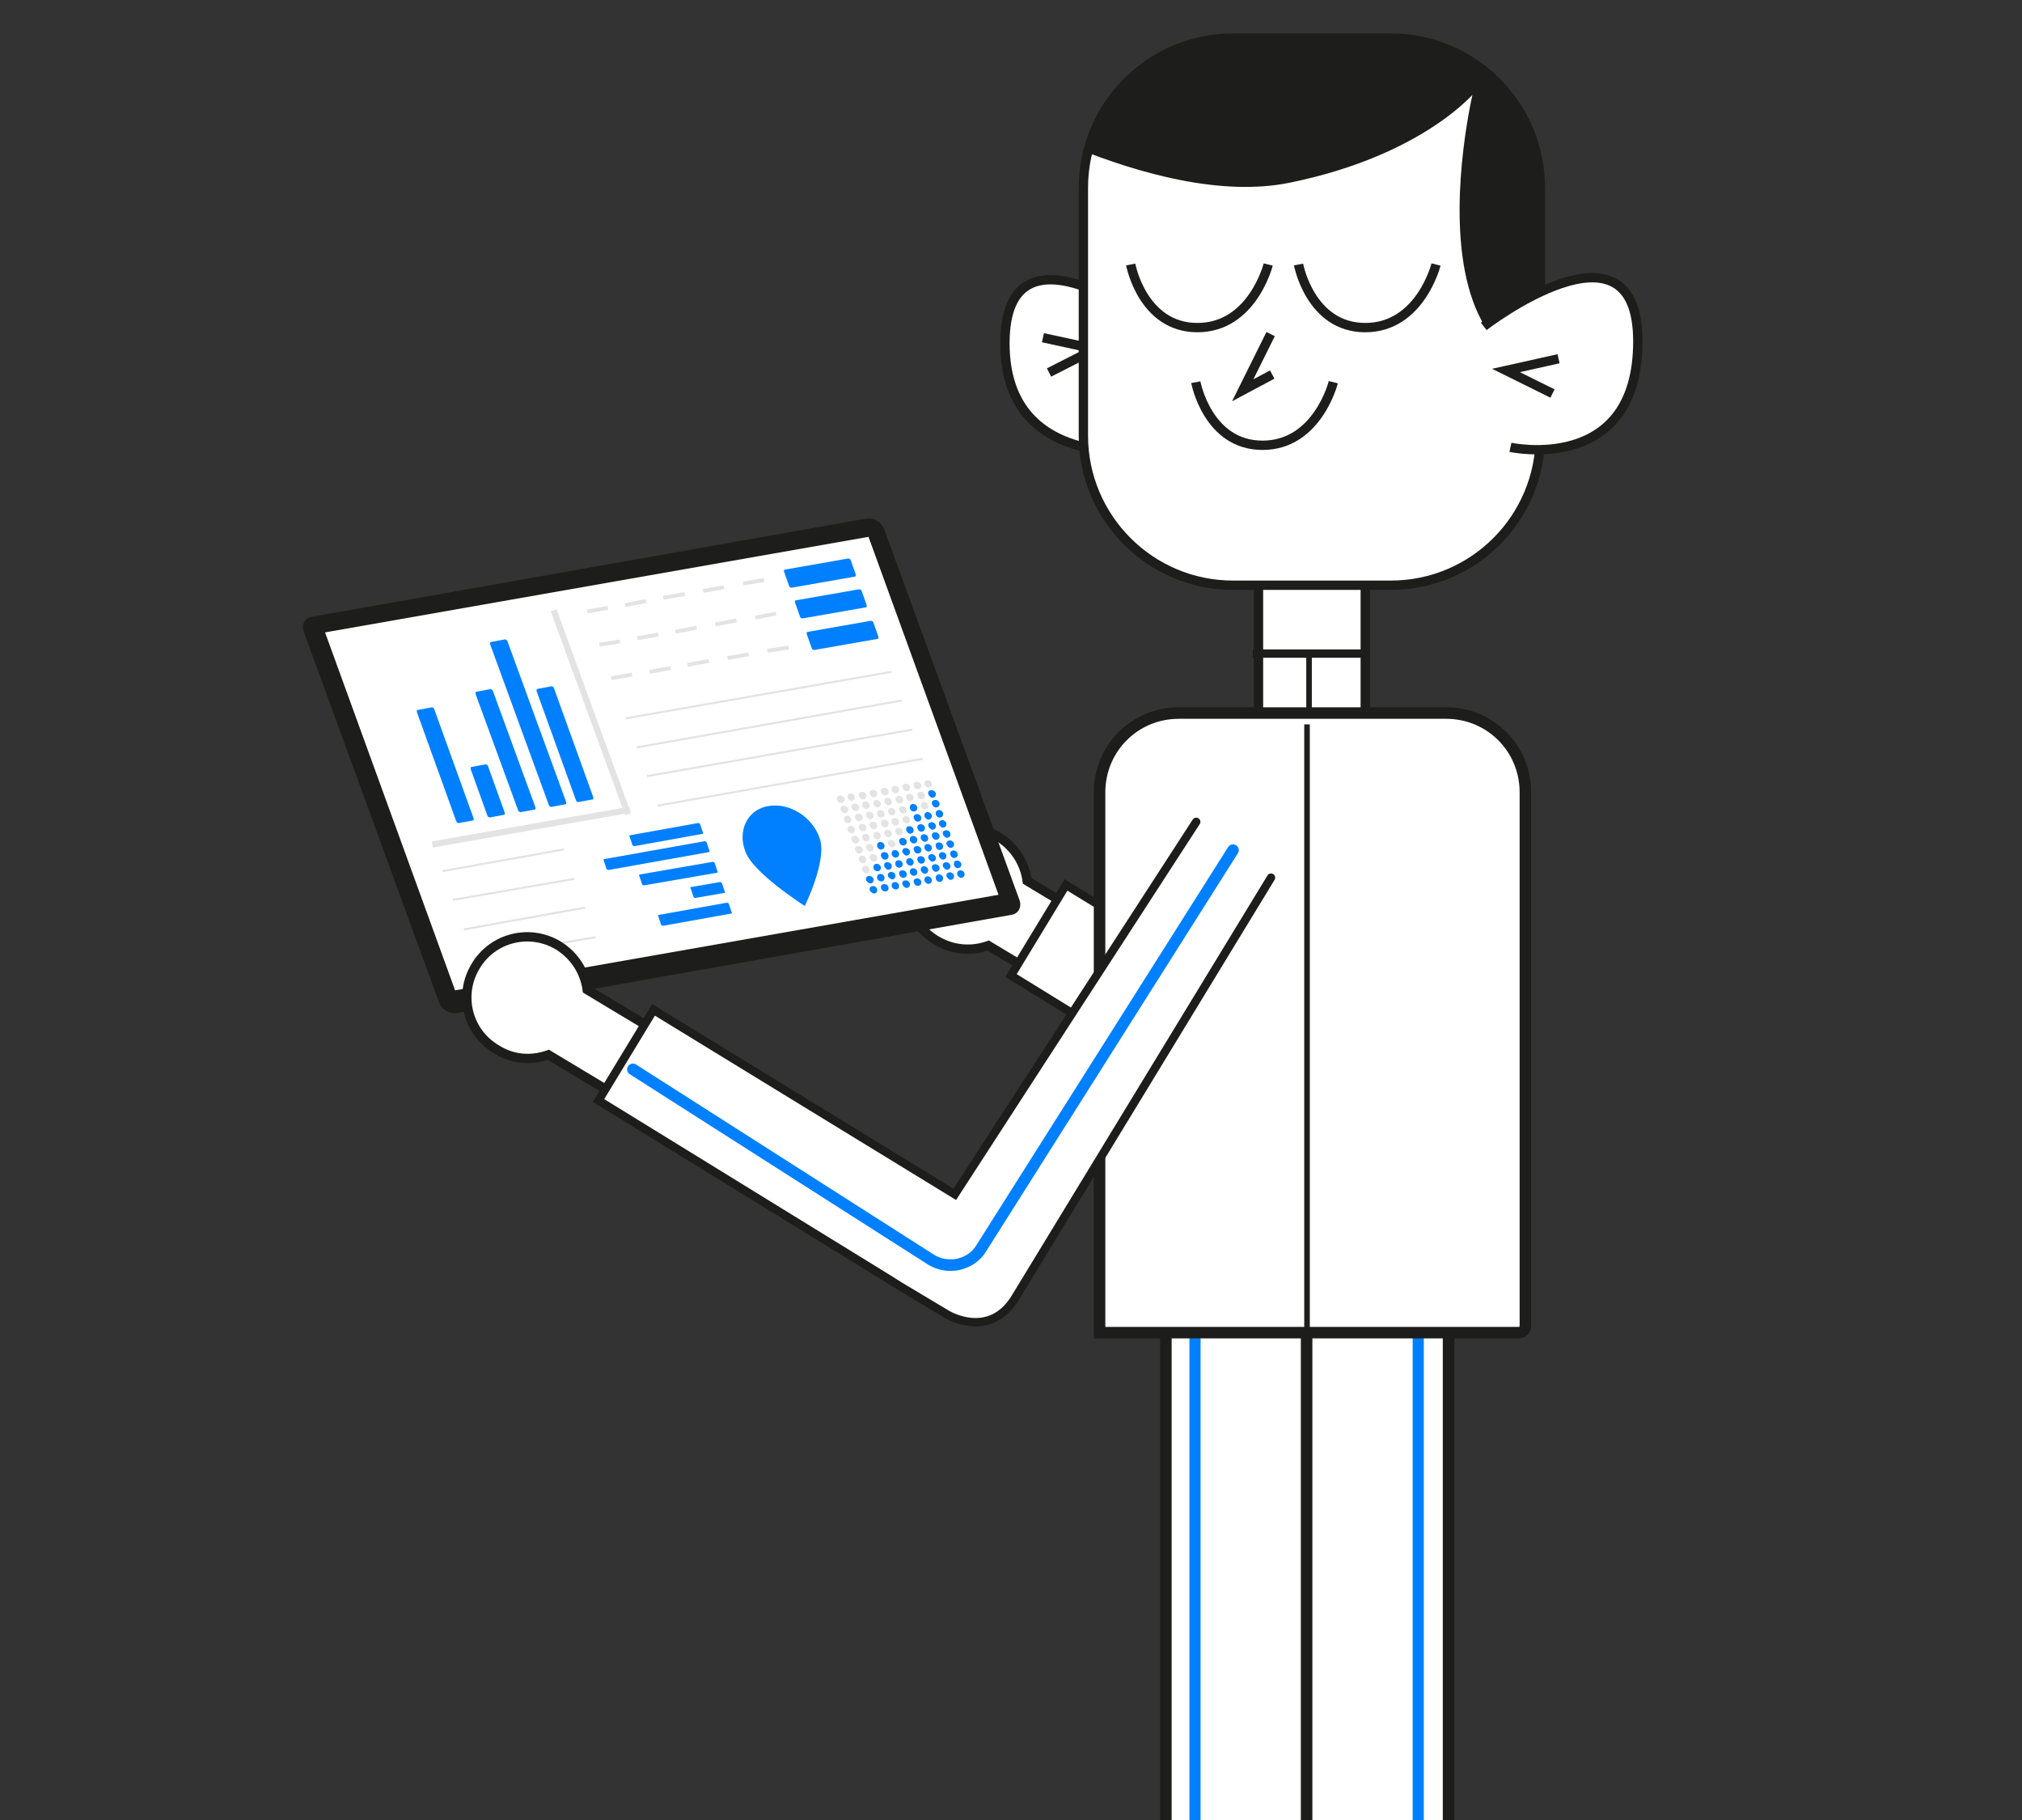 <?xml version="1.0" encoding="utf-8"?>
<!-- Generator: Adobe Illustrator 24.0.3, SVG Export Plug-In . SVG Version: 6.00 Build 0)  -->
<svg version="1.1" id="Livello_1" xmlns="http://www.w3.org/2000/svg" xmlns:xlink="http://www.w3.org/1999/xlink" x="0px" y="0px"
	 viewBox="0 0 500 450" style="enable-background:new 0 0 500 450;" xml:space="preserve">
<rect x="0" y="0" width="500" height="450" fill="#333333" stroke="none"/>
<style type="text/css">
	.st0{fill:#FFFFFF;}
	.st1{fill:none;stroke:#1D1D1B;stroke-width:2.306;}
	.st2{clip-path:url(#SVGID_2_);fill:#FFFFFF;}
	.st3{clip-path:url(#SVGID_4_);fill:none;stroke:#1D1D1B;stroke-width:2.063;stroke-linecap:round;}
	.st4{fill:#1D1D1B;}
	.st5{fill:none;stroke:#1D1D1B;stroke-width:0.415;}
	.st6{fill:none;stroke:#E3E3E3;stroke-width:0.953;}
	.st7{fill:#0080FF;}
	.st8{fill:#E3E3E3;}
	.st9{fill:none;stroke:#E3E3E3;stroke-width:1.527;}
	.st10{fill:none;stroke:#E3E3E3;stroke-width:0.509;}
	.st11{fill:none;stroke:#1D1D1B;stroke-width:1.375;}
	.st12{fill:none;stroke:#1D1D1B;stroke-width:2.063;}
	.st13{fill:none;}
	.st14{fill:none;stroke:#0080FF;stroke-width:2.751;}
	.st15{fill:none;stroke:#1D1D1B;stroke-width:2.852;}
	.st16{clip-path:url(#SVGID_6_);fill:#1D1D1B;}
	.st17{clip-path:url(#SVGID_8_);fill:none;stroke:#1D1D1B;stroke-width:0.779;}
	.st18{fill:none;stroke:#1D1D1B;stroke-width:2.063;stroke-linecap:round;}
	.st19{fill:none;stroke:#0080FF;stroke-width:2.852;stroke-linecap:round;stroke-linejoin:round;}
</style>
<g>
	<g>
		<path class="st0" d="M244.4,233.8c-4.1,1.5-8.9,1.1-12.9-1.2c-7.1-4.2-9.4-13.4-5.1-20.5c4.2-7.1,13.4-9.4,20.5-5.1
			c4,2.5,6.5,6.5,7.1,10.9l39.9,24l-9.6,16L244.4,233.8"/>
	</g>
	<g>
		<path class="st1" d="M231.5,232.5c-7.1-4.2-9.4-13.4-5.1-20.5c4.2-7.1,13.4-9.4,20.5-5.1c4,2.5,6.5,6.5,7.1,10.9l39.9,24l-9.6,16
			l-39.9-24C240.2,235.3,235.5,234.9,231.5,232.5z"/>
	</g>
</g>
<g>
	<g>
		<defs>
			<rect id="SVGID_1_" x="240.6" y="204.9" width="55" height="50.4"/>
		</defs>
		<clipPath id="SVGID_2_">
			<use xlink:href="#SVGID_1_"  style="overflow:visible;"/>
		</clipPath>
		<path class="st2" d="M416.2,186.1l-63.2,103.8c-6.4,10.6-16.9,4.2-16.9,4.2l-11.7-7l-2.7-1.7l-71.7-44.2l13.6-22.4l74.5,45.6
			l65-103"/>
	</g>
	<g>
		<defs>
			<rect id="SVGID_3_" x="240.6" y="204.9" width="55" height="50.4"/>
		</defs>
		<clipPath id="SVGID_4_">
			<use xlink:href="#SVGID_3_"  style="overflow:visible;"/>
		</clipPath>
		<path class="st3" d="M416.2,186.1l-63.2,103.8c-6.4,10.6-16.9,4.2-16.9,4.2l-11.7-7l-2.7-1.7l-71.7-44.2l13.6-22.4l74.5,45.6
			l65-103"/>
	</g>
</g>
<g>
	<path class="st4" d="M77.2,152.7c-1.6,0.2-2.5,1.7-1.9,3.4l33.5,91.8c0.6,1.6,2.4,2.6,4,2.4L250,226c1.6-0.2,2.5-1.7,1.9-3.4
		l-33.5-91.8c-0.6-1.6-2.4-2.6-4-2.4L77.2,152.7z"/>
</g>
<g>
	<path class="st5" d="M77.2,152.7c-1.6,0.2-2.5,1.7-1.9,3.4l33.5,91.8c0.6,1.6,2.4,2.6,4,2.4L250,226c1.6-0.2,2.5-1.7,1.9-3.4
		l-33.5-91.8c-0.6-1.6-2.4-2.6-4-2.4L77.2,152.7z"/>
</g>
<g>
	<polygon class="st0" points="80.1,156.2 112.4,245.1 247.2,221.4 214.9,132.5 214.9,132.5 	"/>
</g>
<g>
	<polygon class="st5" points="80.1,156.2 112.4,245.1 247.2,221.4 214.9,132.5 214.9,132.5 	"/>
</g>
<g>
	<line class="st6" x1="183.8" y1="144.3" x2="188.9" y2="143.4"/>
</g>
<g>
	<line class="st6" x1="173.9" y1="146.1" x2="179" y2="145.2"/>
</g>
<g>
	<line class="st6" x1="164" y1="147.8" x2="169.3" y2="146.9"/>
</g>
<g>
	<line class="st6" x1="154.6" y1="149.6" x2="159.8" y2="148.6"/>
</g>
<g>
	<line class="st6" x1="145.2" y1="151.2" x2="150.3" y2="150.3"/>
</g>
<g>
	<line class="st6" x1="186.8" y1="152.7" x2="191.9" y2="151.7"/>
</g>
<g>
	<line class="st6" x1="176.9" y1="154.4" x2="182.1" y2="153.4"/>
</g>
<g>
	<line class="st6" x1="167" y1="156.2" x2="172.3" y2="155.2"/>
</g>
<g>
	<line class="st6" x1="157.6" y1="157.8" x2="162.8" y2="156.9"/>
</g>
<g>
	<line class="st6" x1="148.2" y1="159.4" x2="153.3" y2="158.6"/>
</g>
<g>
	<line class="st6" x1="189.8" y1="160.9" x2="195" y2="160.1"/>
</g>
<g>
	<line class="st6" x1="179.9" y1="162.7" x2="185.1" y2="161.8"/>
</g>
<g>
	<line class="st6" x1="170" y1="164.4" x2="175.3" y2="163.4"/>
</g>
<g>
	<line class="st6" x1="160.6" y1="166.1" x2="165.8" y2="165.2"/>
</g>
<g>
	<line class="st6" x1="151.2" y1="167.7" x2="156.3" y2="166.8"/>
</g>
<g>
	<path class="st7" d="M194.3,140.8c-0.4,0-0.5,0.2-0.4,0.6l1.2,3.4c0.1,0.4,0.4,0.5,0.7,0.5l15.4-2.7c0.4,0,0.5-0.2,0.4-0.6
		l-1.2-3.4c-0.1-0.4-0.4-0.5-0.7-0.5L194.3,140.8z"/>
</g>
<g>
	<path class="st7" d="M197,148.4c-0.4,0-0.5,0.2-0.4,0.6l1.2,3.4c0.1,0.4,0.4,0.5,0.7,0.5l15.4-2.7c0.4,0,0.5-0.2,0.4-0.6l-1.2-3.4
		c-0.1-0.4-0.4-0.5-0.7-0.5L197,148.4z"/>
</g>
<g>
	<path class="st7" d="M199.9,156.2c-0.4,0-0.5,0.2-0.4,0.6l1.2,3.4c0.1,0.4,0.4,0.5,0.7,0.5l15.4-2.7c0.4,0,0.5-0.2,0.4-0.6
		l-1.2-3.4c-0.1-0.4-0.4-0.5-0.7-0.5L199.9,156.2z"/>
</g>
<g>
	<path class="st7" d="M137,170.2c-0.1-0.4-0.4-0.5-0.7-0.5l-3.2,0.6c-0.4,0-0.5,0.2-0.4,0.6l9.7,26.9c0.1,0.4,0.4,0.5,0.7,0.5
		l3.2-0.6c0.4,0,0.5-0.2,0.4-0.6L137,170.2z"/>
</g>
<g>
	<path class="st7" d="M107.4,175.4c-0.1-0.4-0.4-0.5-0.7-0.5l-3.2,0.6c-0.4,0-0.5,0.2-0.4,0.6l9.7,26.9c0.1,0.4,0.4,0.5,0.7,0.5
		l3.2-0.6c0.4,0,0.5-0.2,0.4-0.6L107.4,175.4z"/>
</g>
<g>
	<path class="st7" d="M125.5,158.6c-0.1-0.4-0.4-0.5-0.7-0.5l-3.2,0.6c-0.4,0-0.5,0.2-0.4,0.6l14.5,39.7c0.1,0.4,0.4,0.5,0.7,0.5
		l3.2-0.6c0.4,0,0.5-0.2,0.4-0.6L125.5,158.6z"/>
</g>
<g>
	<path class="st7" d="M121.9,170.9c-0.1-0.4-0.4-0.5-0.7-0.5l-3.2,0.6c-0.4,0-0.5,0.2-0.4,0.6l10.5,28.7c0.1,0.4,0.4,0.5,0.7,0.5
		l3.2-0.6c0.4,0,0.5-0.2,0.4-0.6L121.9,170.9z"/>
</g>
<g>
	<path class="st7" d="M120.7,189.5c-0.1-0.4-0.4-0.5-0.7-0.5l-3.2,0.6c-0.4,0-0.5,0.2-0.4,0.6l4.1,11.4c0.1,0.4,0.4,0.5,0.7,0.5
		l3.2-0.6c0.4,0,0.5-0.2,0.4-0.6L120.7,189.5z"/>
</g>
<g>
	<path class="st7" d="M155.9,206.5c-0.2,0-0.4,0.1-0.2,0.4l0.7,2.1c0.1,0.1,0.2,0.2,0.5,0.2l16.7-3c0.2,0,0.4-0.1,0.2-0.4l-0.7-2.1
		c-0.1-0.1-0.2-0.2-0.5-0.2L155.9,206.5z"/>
</g>
<g>
	<path class="st7" d="M163,226.2c-0.2,0-0.4,0.1-0.2,0.4l0.7,2.1c0.1,0.1,0.2,0.2,0.5,0.2l16.7-3c0.2,0,0.4-0.1,0.2-0.4l-0.7-2.1
		c-0.1-0.1-0.2-0.2-0.5-0.2L163,226.2z"/>
</g>
<g>
	<path class="st7" d="M149.5,212.4c-0.2,0-0.4,0.1-0.2,0.4l0.7,2.1c0.1,0.1,0.2,0.2,0.5,0.2l24.7-4.4c0.2,0,0.4-0.1,0.2-0.4
		l-0.7-2.1c-0.1-0.1-0.2-0.2-0.5-0.2L149.5,212.4z"/>
</g>
<g>
	<path class="st7" d="M158.3,216.2c-0.2,0-0.4,0.1-0.2,0.4l0.7,2.1c0.1,0.1,0.2,0.2,0.5,0.2l17.9-3.1c0.2,0,0.4-0.1,0.2-0.4
		l-0.7-2.1c-0.1-0.1-0.2-0.2-0.5-0.2L158.3,216.2z"/>
</g>
<g>
	<path class="st7" d="M171,219.3c-0.2,0-0.4,0.1-0.2,0.4l0.7,2.1c0.1,0.1,0.2,0.2,0.5,0.2l7-1.2c0.2,0,0.4-0.1,0.2-0.4l-0.7-2.1
		c-0.1-0.1-0.2-0.2-0.5-0.2L171,219.3z"/>
</g>
<g>
	<path class="st8" d="M210.6,199.8c-0.2-0.5,0-1,0.6-1.1c0.5-0.1,1,0.2,1.2,0.7c0.1,0.5-0.1,1-0.6,1.1
		C211.4,200.7,210.9,200.3,210.6,199.8"/>
</g>
<g>
	<path class="st8" d="M213.2,199.3c-0.1-0.5,0.1-1,0.6-1.1c0.5-0.1,1,0.2,1.2,0.7c0.1,0.5-0.1,1-0.6,1.1
		C214,200.2,213.5,199.8,213.2,199.3"/>
</g>
<g>
	<path class="st8" d="M216,198.9c-0.1-0.6,0.1-1,0.6-1.1c0.5-0.1,1,0.2,1.2,0.7c0.1,0.5-0.1,1-0.6,1.1
		C216.7,199.8,216.2,199.4,216,198.9"/>
</g>
<g>
	<path class="st8" d="M218.7,198.4c-0.2-0.5,0-1,0.6-1.1c0.5-0.1,1,0.2,1.2,0.7c0.1,0.5-0.1,1-0.6,1.1
		C219.5,199.3,219,198.9,218.7,198.4"/>
</g>
<g>
	<path class="st8" d="M221.5,197.9c-0.2-0.5,0-1,0.6-1.1c0.5-0.1,1,0.2,1.2,0.7c0.1,0.5-0.1,1-0.6,1.1
		C222.2,198.8,221.7,198.4,221.5,197.9"/>
</g>
<g>
	<path class="st8" d="M224.1,197.4c-0.1-0.5,0.1-1,0.6-1.1c0.5-0.1,1,0.2,1.2,0.7c0.1,0.5-0.1,1-0.6,1.1
		C224.9,198.3,224.4,197.9,224.1,197.4"/>
</g>
<g>
	<path class="st8" d="M226.9,196.9c-0.2-0.5,0-1,0.6-1.1c0.5-0.1,1,0.2,1.2,0.7c0.1,0.5-0.1,1-0.6,1.1
		C227.6,197.8,227.1,197.4,226.9,196.9"/>
</g>
<g>
	<path class="st7" d="M229.6,196.5c-0.2-0.6,0-1.1,0.6-1.1c0.5-0.1,1,0.2,1.2,0.7c0.1,0.5-0.1,1-0.6,1.1
		C230.4,197.4,229.9,197,229.6,196.5"/>
</g>
<g>
	<path class="st8" d="M207.9,200.3c-0.2-0.5,0.1-1,0.6-1.1c0.5-0.1,1,0.2,1.2,0.7c0.1,0.5-0.1,1-0.6,1.1
		C208.6,201.2,208.1,200.8,207.9,200.3"/>
</g>
<g>
	<path class="st8" d="M211.5,202.3c-0.2-0.5,0-1,0.6-1.1c0.5-0.1,1,0.2,1.2,0.7c0.1,0.5-0.1,1-0.6,1.1
		C212.2,203.2,211.7,202.8,211.5,202.3"/>
</g>
<g>
	<path class="st8" d="M214.2,201.8c-0.2-0.5,0-1,0.6-1.1c0.5-0.1,1,0.2,1.2,0.7c0.1,0.5-0.1,1-0.6,1.1
		C215,202.7,214.5,202.3,214.2,201.8"/>
</g>
<g>
	<path class="st8" d="M216.9,201.4c-0.1-0.6,0.1-1.1,0.6-1.1c0.5-0.1,1,0.2,1.2,0.7c0.1,0.5-0.1,1-0.6,1.1
		C217.6,202.3,217.1,201.9,216.9,201.4"/>
</g>
<g>
	<path class="st8" d="M219.6,200.9c-0.1-0.5,0.1-1,0.6-1.1c0.5-0.1,1,0.2,1.2,0.7c0.1,0.5-0.1,1-0.6,1.1
		C220.4,201.8,219.9,201.4,219.6,200.9"/>
</g>
<g>
	<path class="st8" d="M222.4,200.4c-0.2-0.5,0-1,0.6-1.1c0.5-0.1,1,0.2,1.2,0.7c0.1,0.5-0.1,1-0.6,1.1
		C223.1,201.3,222.6,200.9,222.4,200.4"/>
</g>
<g>
	<path class="st7" d="M225,199.9c-0.1-0.5,0.1-1,0.6-1.1c0.5-0.1,1,0.2,1.2,0.7c0.1,0.5-0.1,1-0.6,1.1
		C225.7,200.8,225.2,200.4,225,199.9"/>
</g>
<g>
	<path class="st8" d="M227.7,199.4c-0.1-0.5,0.1-1,0.6-1.1c0.5-0.1,1,0.2,1.2,0.7c0.1,0.5-0.1,1-0.6,1.1
		C228.5,200.3,228,199.9,227.7,199.4"/>
</g>
<g>
	<path class="st7" d="M230.5,198.9c-0.2-0.5,0-1,0.6-1.1c0.5-0.1,1,0.2,1.2,0.7c0.1,0.5-0.1,1-0.6,1.1
		C231.2,199.8,230.7,199.4,230.5,198.9"/>
</g>
<g>
	<path class="st8" d="M208.7,202.8c-0.1-0.5,0.1-1,0.6-1.1c0.5-0.1,1,0.2,1.2,0.7c0.1,0.5-0.1,1-0.6,1.1
		C209.5,203.7,209,203.3,208.7,202.8"/>
</g>
<g>
	<path class="st8" d="M212.4,204.8c-0.1-0.5,0.1-1,0.6-1.1c0.5-0.1,1,0.2,1.2,0.7c0.1,0.5-0.1,1-0.6,1.1
		C213.1,205.7,212.6,205.3,212.4,204.8"/>
</g>
<g>
	<path class="st8" d="M215.1,204.3c-0.2-0.5,0-1,0.6-1.1c0.5-0.1,1,0.2,1.2,0.7c0.1,0.5-0.1,1-0.6,1.1
		C215.9,205.2,215.4,204.8,215.1,204.3"/>
</g>
<g>
	<path class="st8" d="M217.9,203.8c-0.2-0.5,0-1,0.6-1.1c0.5-0.1,1,0.2,1.2,0.7c0.1,0.5-0.1,1-0.6,1.1
		C218.6,204.7,218.1,204.3,217.9,203.8"/>
</g>
<g>
	<path class="st8" d="M220.5,203.4c-0.1-0.6,0.1-1.1,0.6-1.1c0.5-0.1,1,0.2,1.2,0.7c0.1,0.5-0.1,1-0.6,1.1
		C221.2,204.3,220.7,203.9,220.5,203.4"/>
</g>
<g>
	<path class="st8" d="M223.2,202.9c-0.2-0.5,0.1-1,0.6-1.1c0.5-0.1,1,0.2,1.2,0.7c0.1,0.5-0.1,1-0.6,1.1
		C224,203.8,223.5,203.4,223.2,202.9"/>
</g>
<g>
	<path class="st7" d="M226,202.4c-0.2-0.5,0-1,0.6-1.1c0.5-0.1,1,0.2,1.2,0.7c0.1,0.5-0.1,1-0.6,1.1
		C226.7,203.3,226.2,202.9,226,202.4"/>
</g>
<g>
	<path class="st7" d="M228.6,201.9c-0.1-0.5,0.1-1,0.6-1.1c0.5-0.1,1,0.2,1.2,0.7c0.1,0.5-0.1,1-0.6,1.1
		C229.4,202.8,228.9,202.4,228.6,201.9"/>
</g>
<g>
	<path class="st7" d="M231.4,201.4c-0.1-0.5,0.1-1,0.6-1.1c0.5-0.1,1,0.2,1.2,0.7c0.1,0.5-0.1,1-0.6,1.1
		C232.1,202.3,231.6,201.9,231.4,201.4"/>
</g>
<g>
	<path class="st8" d="M209.6,205.3c-0.1-0.5,0.1-1,0.6-1.1c0.5-0.1,1,0.2,1.2,0.7c0.1,0.5-0.1,1-0.6,1.1
		C210.4,206.2,209.9,205.8,209.6,205.3"/>
</g>
<g>
	<path class="st8" d="M213.2,207.3c-0.1-0.5,0.1-1,0.6-1.1c0.5-0.1,1,0.2,1.2,0.7c0.1,0.5-0.1,1-0.6,1.1
		C214,208.2,213.5,207.8,213.2,207.3"/>
</g>
<g>
	<path class="st8" d="M216,206.8c-0.1-0.5,0.1-1,0.6-1.1c0.5-0.1,1,0.2,1.2,0.7c0.1,0.5-0.1,1-0.6,1.1
		C216.7,207.7,216.2,207.3,216,206.8"/>
</g>
<g>
	<path class="st8" d="M218.7,206.3c-0.2-0.5,0-1,0.6-1.1c0.5-0.1,1,0.2,1.2,0.7c0.1,0.5-0.1,1-0.6,1.1
		C219.5,207.2,219,206.8,218.7,206.3"/>
</g>
<g>
	<path class="st8" d="M221.4,205.8c-0.1-0.5,0.1-1,0.6-1.1c0.5-0.1,1,0.2,1.2,0.7c0.1,0.5-0.1,1-0.6,1.1
		C222.1,206.7,221.6,206.3,221.4,205.8"/>
</g>
<g>
	<path class="st7" d="M224.1,205.4c-0.1-0.6,0.1-1.1,0.6-1.1c0.5-0.1,1,0.2,1.2,0.7c0.1,0.5-0.1,1-0.6,1.1
		C224.9,206.3,224.4,205.9,224.1,205.4"/>
</g>
<g>
	<path class="st7" d="M226.9,204.9c-0.2-0.5,0-1,0.6-1.1c0.5-0.1,1,0.2,1.2,0.7c0.1,0.5-0.1,1-0.6,1.1
		C227.6,205.8,227.1,205.4,226.9,204.9"/>
</g>
<g>
	<path class="st7" d="M229.6,204.4c-0.2-0.5,0-1,0.6-1.1c0.5-0.1,1,0.2,1.2,0.7c0.1,0.5-0.1,1-0.6,1.1
		C230.4,205.3,229.9,204.9,229.6,204.4"/>
</g>
<g>
	<path class="st7" d="M232.2,203.9c-0.1-0.5,0.1-1,0.6-1.1c0.5-0.1,1,0.2,1.2,0.7c0.1,0.5-0.1,1-0.6,1.1
		C233,204.8,232.5,204.4,232.2,203.9"/>
</g>
<g>
	<path class="st8" d="M210.6,207.8c-0.2-0.5,0-1,0.6-1.1c0.5-0.1,1,0.2,1.2,0.7c0.1,0.5-0.1,1-0.6,1.1
		C211.4,208.7,210.9,208.3,210.6,207.8"/>
</g>
<g>
	<path class="st8" d="M214.2,209.8c-0.2-0.5,0-1,0.6-1.1c0.5-0.1,1,0.2,1.2,0.7c0.1,0.5-0.1,1-0.6,1.1
		C215,210.7,214.5,210.3,214.2,209.8"/>
</g>
<g>
	<path class="st7" d="M216.9,209.3c-0.1-0.5,0.1-1,0.6-1.1c0.5-0.1,1,0.2,1.2,0.7c0.1,0.5-0.1,1-0.6,1.1
		C217.6,210.2,217.1,209.8,216.9,209.3"/>
</g>
<g>
	<path class="st8" d="M219.6,208.8c-0.2-0.5,0.1-1,0.6-1.1c0.5-0.1,1,0.2,1.2,0.7c0.1,0.5-0.1,1-0.6,1.1
		C220.4,209.7,219.9,209.3,219.6,208.8"/>
</g>
<g>
	<path class="st7" d="M222.4,208.3c-0.2-0.5,0-1,0.6-1.1c0.5-0.1,1,0.2,1.2,0.7c0.1,0.5-0.1,1-0.6,1.1
		C223.1,209.2,222.6,208.8,222.4,208.3"/>
</g>
<g>
	<path class="st7" d="M225,207.8c-0.1-0.5,0.1-1,0.6-1.1c0.5-0.1,1,0.2,1.2,0.7c0.1,0.5-0.1,1-0.6,1.1
		C225.7,208.7,225.2,208.3,225,207.8"/>
</g>
<g>
	<path class="st7" d="M227.7,207.4c-0.1-0.6,0.1-1.1,0.6-1.1c0.5-0.1,1,0.2,1.2,0.7c0.1,0.5-0.1,1-0.6,1.1
		C228.5,208.3,228,207.9,227.7,207.4"/>
</g>
<g>
	<path class="st7" d="M230.5,206.9c-0.2-0.5,0-1,0.6-1.1c0.5-0.1,1,0.2,1.2,0.7c0.1,0.5-0.1,1-0.6,1.1
		C231.2,207.8,230.7,207.4,230.5,206.9"/>
</g>
<g>
	<path class="st7" d="M233.2,206.4c-0.2-0.5,0-1,0.6-1.1c0.5-0.1,1,0.2,1.2,0.7c0.1,0.5-0.1,1-0.6,1.1
		C234,207.3,233.5,206.9,233.2,206.4"/>
</g>
<g>
	<path class="st8" d="M211.5,210.3c-0.2-0.6,0-1.1,0.6-1.1c0.5-0.1,1,0.2,1.2,0.7c0.1,0.5-0.1,1-0.6,1.1
		C212.2,211.2,211.7,210.8,211.5,210.3"/>
</g>
<g>
	<path class="st8" d="M215.1,212.3c-0.2-0.6,0-1.1,0.6-1.1c0.5-0.1,1,0.2,1.2,0.7c0.1,0.5-0.1,1-0.6,1.1
		C215.9,213.2,215.4,212.8,215.1,212.3"/>
</g>
<g>
	<path class="st7" d="M217.9,211.8c-0.2-0.5,0-1,0.6-1.1c0.5-0.1,1,0.2,1.2,0.7c0.1,0.5-0.1,1-0.6,1.1
		C218.6,212.7,218.1,212.3,217.9,211.8"/>
</g>
<g>
	<path class="st7" d="M220.5,211.3c-0.1-0.5,0.1-1,0.6-1.1c0.5-0.1,1,0.2,1.2,0.7c0.1,0.5-0.1,1-0.6,1.1
		C221.2,212.2,220.7,211.8,220.5,211.3"/>
</g>
<g>
	<path class="st7" d="M223.2,210.8c-0.2-0.5,0-1,0.6-1.1c0.5-0.1,1,0.2,1.2,0.7c0.1,0.5-0.1,1-0.6,1.1
		C224,211.7,223.5,211.3,223.2,210.8"/>
</g>
<g>
	<path class="st7" d="M226,210.3c-0.2-0.5,0-1,0.6-1.1c0.5-0.1,1,0.2,1.2,0.7c0.1,0.5-0.1,1-0.6,1.1
		C226.7,211.2,226.2,210.8,226,210.3"/>
</g>
<g>
	<path class="st7" d="M228.6,209.8c-0.1-0.5,0.1-1,0.6-1.1c0.5-0.1,1,0.2,1.2,0.7c0.1,0.5-0.1,1-0.6,1.1
		C229.4,210.7,228.9,210.3,228.6,209.8"/>
</g>
<g>
	<path class="st7" d="M231.4,209.4c-0.1-0.6,0.1-1.1,0.6-1.1c0.5-0.1,1,0.2,1.2,0.7c0.1,0.5-0.1,1-0.6,1.1
		C232.1,210.3,231.6,209.9,231.4,209.4"/>
</g>
<g>
	<path class="st7" d="M234.1,208.9c-0.2-0.5,0-1,0.6-1.1c0.5-0.1,1,0.2,1.2,0.7c0.1,0.5-0.1,1-0.6,1.1
		C234.9,209.8,234.4,209.4,234.1,208.9"/>
</g>
<g>
	<path class="st8" d="M212.4,212.7c-0.1-0.5,0.1-1,0.6-1.1c0.5-0.1,1,0.2,1.2,0.7c0.1,0.5-0.1,1-0.6,1.1
		C213.1,213.5,212.6,213.2,212.4,212.7"/>
</g>
<g>
	<path class="st7" d="M216,214.7c-0.1-0.5,0.1-1,0.6-1.1c0.5-0.1,1,0.2,1.2,0.7c0.1,0.5-0.1,1-0.6,1.1
		C216.7,215.5,216.2,215.2,216,214.7"/>
</g>
<g>
	<path class="st7" d="M218.7,214.3c-0.2-0.6,0-1.1,0.6-1.1c0.5-0.1,1,0.2,1.2,0.7c0.1,0.5-0.1,1-0.6,1.1
		C219.5,215.2,219,214.8,218.7,214.3"/>
</g>
<g>
	<path class="st7" d="M221.4,213.8c-0.1-0.5,0.1-1,0.6-1.1c0.5-0.1,1,0.2,1.2,0.7c0.1,0.5-0.1,1-0.6,1.1
		C222.1,214.7,221.6,214.3,221.4,213.8"/>
</g>
<g>
	<path class="st7" d="M224.1,213.3c-0.1-0.5,0.1-1,0.6-1.1c0.5-0.1,1,0.2,1.2,0.7c0.1,0.5-0.1,1-0.6,1.1
		C224.9,214.2,224.4,213.8,224.1,213.3"/>
</g>
<g>
	<path class="st7" d="M226.9,212.8c-0.2-0.5,0-1,0.6-1.1c0.5-0.1,1,0.2,1.2,0.7c0.1,0.5-0.1,1-0.6,1.1
		C227.6,213.7,227.1,213.3,226.9,212.8"/>
</g>
<g>
	<path class="st7" d="M229.6,212.3c-0.2-0.5,0-1,0.6-1.1c0.5-0.1,1,0.2,1.2,0.7c0.1,0.5-0.1,1-0.6,1.1
		C230.4,213.2,229.9,212.8,229.6,212.3"/>
</g>
<g>
	<path class="st7" d="M232.2,211.8c-0.1-0.5,0.1-1,0.6-1.1c0.5-0.1,1,0.2,1.2,0.7c0.1,0.5-0.1,1-0.6,1.1
		C233,212.7,232.5,212.3,232.2,211.8"/>
</g>
<g>
	<path class="st7" d="M235,211.4c-0.2-0.6,0.1-1,0.6-1.1c0.5-0.1,1,0.2,1.2,0.7c0.1,0.5-0.1,1-0.6,1.1
		C235.7,212.3,235.2,211.9,235,211.4"/>
</g>
<g>
	<path class="st8" d="M213.2,215.2c-0.1-0.5,0.1-1,0.6-1.1c0.5-0.1,1,0.2,1.2,0.7c0.1,0.5-0.1,1-0.6,1.1
		C214,216,213.5,215.7,213.2,215.2"/>
</g>
<g>
	<path class="st7" d="M216.9,217.2c-0.1-0.5,0.1-1,0.6-1.1c0.5-0.1,1,0.2,1.2,0.7c0.1,0.5-0.1,1-0.6,1.1
		C217.6,218,217.1,217.7,216.9,217.2"/>
</g>
<g>
	<path class="st7" d="M219.6,216.7c-0.2-0.5,0.1-1,0.6-1.1c0.5-0.1,1,0.2,1.2,0.7c0.1,0.5-0.1,1-0.6,1.1
		C220.4,217.5,219.9,217.2,219.6,216.7"/>
</g>
<g>
	<path class="st7" d="M222.4,216.3c-0.2-0.6,0-1,0.6-1.1c0.5-0.1,1,0.2,1.2,0.7c0.1,0.5-0.1,1-0.6,1.1
		C223.1,217.2,222.6,216.8,222.4,216.3"/>
</g>
<g>
	<path class="st7" d="M225,215.8c-0.1-0.5,0.1-1,0.6-1.1c0.5-0.1,1,0.2,1.2,0.7c0.1,0.5-0.1,1-0.6,1.1
		C225.7,216.7,225.2,216.3,225,215.8"/>
</g>
<g>
	<path class="st7" d="M227.7,215.3c-0.1-0.5,0.1-1,0.6-1.1c0.5-0.1,1,0.2,1.2,0.7c0.1,0.5-0.1,1-0.6,1.1
		C228.5,216.2,228,215.8,227.7,215.3"/>
</g>
<g>
	<path class="st7" d="M230.5,214.8c-0.2-0.5,0-1,0.6-1.1c0.5-0.1,1,0.2,1.2,0.7c0.1,0.5-0.1,1-0.6,1.1
		C231.2,215.7,230.7,215.3,230.5,214.8"/>
</g>
<g>
	<path class="st7" d="M233.2,214.3c-0.2-0.5,0-1,0.6-1.1c0.5-0.1,1,0.2,1.2,0.7c0.1,0.5-0.1,1-0.6,1.1
		C234,215.2,233.5,214.8,233.2,214.3"/>
</g>
<g>
	<path class="st7" d="M235.9,213.9c-0.1-0.6,0.1-1.1,0.6-1.1c0.5-0.1,1,0.2,1.2,0.7c0.1,0.5-0.1,1-0.6,1.1
		C236.6,214.8,236.1,214.4,235.9,213.9"/>
</g>
<g>
	<path class="st7" d="M214.2,217.7c-0.2-0.5,0-1,0.6-1.1c0.5-0.1,1,0.2,1.2,0.7c0.1,0.5-0.1,1-0.6,1.1
		C215,218.5,214.5,218.2,214.2,217.7"/>
</g>
<g>
	<path class="st8" d="M209.6,197.3c-0.1-0.5,0.1-1,0.6-1.1c0.5-0.1,1,0.2,1.2,0.7c0.1,0.5-0.1,1-0.6,1.1
		C210.4,198.2,209.9,197.8,209.6,197.3"/>
</g>
<g>
	<path class="st8" d="M212.4,196.9c-0.1-0.6,0.1-1.1,0.6-1.1c0.5-0.1,1,0.2,1.2,0.7c0.1,0.5-0.1,1-0.6,1.1
		C213.1,197.8,212.6,197.4,212.4,196.9"/>
</g>
<g>
	<path class="st8" d="M215.1,196.4c-0.2-0.5,0-1,0.6-1.1c0.5-0.1,1,0.2,1.2,0.7c0.1,0.5-0.1,1-0.6,1.1
		C215.9,197.3,215.4,196.9,215.1,196.4"/>
</g>
<g>
	<path class="st8" d="M217.9,195.9c-0.2-0.5,0-1,0.6-1.1c0.5-0.1,1,0.2,1.2,0.7c0.1,0.5-0.1,1-0.6,1.1
		C218.6,196.8,218.1,196.4,217.9,195.9"/>
</g>
<g>
	<path class="st8" d="M220.5,195.4c-0.1-0.5,0.1-1,0.6-1.1c0.5-0.1,1,0.2,1.2,0.7c0.1,0.5-0.1,1-0.6,1.1
		C221.2,196.3,220.7,195.9,220.5,195.4"/>
</g>
<g>
	<path class="st8" d="M223.2,194.9c-0.2-0.5,0.1-1,0.6-1.1c0.5-0.1,1,0.2,1.2,0.7c0.1,0.5-0.1,1-0.6,1.1
		C224,195.8,223.5,195.4,223.2,194.9"/>
</g>
<g>
	<path class="st8" d="M226,194.4c-0.2-0.5,0-1,0.6-1.1c0.5-0.1,1,0.2,1.2,0.7c0.1,0.5-0.1,1-0.6,1.1
		C226.7,195.3,226.2,194.9,226,194.4"/>
</g>
<g>
	<path class="st8" d="M228.6,194c-0.1-0.6,0.1-1,0.6-1.1c0.5-0.1,1,0.2,1.2,0.7c0.1,0.5-0.1,1-0.6,1.1
		C229.4,194.9,228.9,194.5,228.6,194"/>
</g>
<g>
	<path class="st8" d="M207,197.8c-0.2-0.5,0-1,0.6-1.1c0.5-0.1,1,0.2,1.2,0.7c0.1,0.5-0.1,1-0.6,1.1
		C207.7,198.7,207.2,198.3,207,197.8"/>
</g>
<g>
	<path class="st7" d="M217.9,219.7c-0.2-0.5,0-1,0.6-1.1c0.5-0.1,1,0.2,1.2,0.7c0.1,0.5-0.1,1-0.6,1.1
		C218.6,220.5,218.1,220.2,217.9,219.7"/>
</g>
<g>
	<path class="st7" d="M220.5,219.2c-0.1-0.5,0.1-1,0.6-1.1c0.5-0.1,1,0.2,1.2,0.7c0.1,0.5-0.1,1-0.6,1.1
		C221.2,220,220.7,219.7,220.5,219.2"/>
</g>
<g>
	<path class="st7" d="M223.2,218.8c-0.2-0.6,0-1.1,0.6-1.1c0.5-0.1,1,0.2,1.2,0.7c0.1,0.5-0.1,1-0.6,1.1
		C224,219.7,223.5,219.3,223.2,218.8"/>
</g>
<g>
	<path class="st7" d="M226,218.3c-0.2-0.5,0-1,0.6-1.1c0.5-0.1,1,0.2,1.2,0.7c0.1,0.5-0.1,1-0.6,1.1
		C226.7,219.2,226.2,218.8,226,218.3"/>
</g>
<g>
	<path class="st7" d="M228.6,217.8c-0.1-0.5,0.1-1,0.6-1.1c0.5-0.1,1,0.2,1.2,0.7c0.1,0.5-0.1,1-0.6,1.1
		C229.4,218.7,228.9,218.3,228.6,217.8"/>
</g>
<g>
	<path class="st7" d="M231.4,217.3c-0.1-0.5,0.1-1,0.6-1.1c0.5-0.1,1,0.2,1.2,0.7c0.1,0.5-0.1,1-0.6,1.1
		C232.1,218.2,231.6,217.8,231.4,217.3"/>
</g>
<g>
	<path class="st7" d="M234.1,216.8c-0.2-0.5,0-1,0.6-1.1c0.5-0.1,1,0.2,1.2,0.7c0.1,0.5-0.1,1-0.6,1.1
		C234.9,217.7,234.4,217.3,234.1,216.8"/>
</g>
<g>
	<path class="st7" d="M236.7,216.3c-0.1-0.5,0.1-1,0.6-1.1c0.5-0.1,1,0.2,1.2,0.7c0.1,0.5-0.1,1-0.6,1.1
		C237.5,217.2,237,216.8,236.7,216.3"/>
</g>
<g>
	<path class="st7" d="M215.1,220.2c-0.2-0.5,0-1,0.6-1.1c0.5-0.1,1,0.2,1.2,0.7c0.1,0.5-0.1,1-0.6,1.1
		C215.9,221,215.4,220.7,215.1,220.2"/>
</g>
<g>
	<line class="st9" x1="155.3" y1="201.3" x2="136.9" y2="150.9"/>
</g>
<g>
	<line class="st9" x1="155.8" y1="200.2" x2="106.9" y2="208.8"/>
</g>
<g>
	<path class="st7" d="M184.3,210.5c-2-5.2,0.6-10.4,5.7-11.2c5.1-0.9,10.9,2.6,12.7,8c1.9,5.4-3.7,16.7-3.7,16.7
		S186.1,215.8,184.3,210.5"/>
</g>
<g>
	<line class="st10" x1="109.4" y1="215.4" x2="139.5" y2="210"/>
</g>
<g>
	<line class="st10" x1="112" y1="222.5" x2="142" y2="217.3"/>
</g>
<g>
	<line class="st10" x1="114.7" y1="229.8" x2="144.7" y2="224.4"/>
</g>
<g>
	<line class="st10" x1="117.2" y1="236.9" x2="147.3" y2="231.7"/>
</g>
<g>
	<line class="st10" x1="154.8" y1="177.6" x2="220.5" y2="166.1"/>
</g>
<g>
	<line class="st10" x1="157.4" y1="184.8" x2="223" y2="173.2"/>
</g>
<g>
	<line class="st10" x1="160" y1="191.9" x2="225.6" y2="180.4"/>
</g>
<g>
	<line class="st10" x1="162.6" y1="199.2" x2="228.2" y2="187.6"/>
</g>
<g>
	<path class="st0" d="M324.3,102.8c7.2,0,13.2,5.9,13.2,13.2v64c0,7.4-5.9,13.2-13.2,13.2c-7.4,0-13.2-5.9-13.2-13.2v-64
		C311.1,108.7,316.9,102.8,324.3,102.8"/>
</g>
<g>
	<path class="st1" d="M337.6,116.1v64c0,7.4-5.9,13.2-13.2,13.2c-7.4,0-13.2-5.9-13.2-13.2v-64c0-7.4,5.9-13.2,13.2-13.2
		C331.6,102.8,337.6,108.7,337.6,116.1z"/>
</g>
<g>
	<line class="st11" x1="323.7" y1="196" x2="323.7" y2="161.6"/>
</g>
<g>
	<line class="st12" x1="309.8" y1="161.6" x2="338.1" y2="161.6"/>
</g>
<polyline class="st0" points="323.4,450 323.4,310 288.3,310 288.3,450 "/>
<rect x="288.3" y="310" class="st13" width="35.1" height="140"/>
<line class="st14" x1="295.5" y1="321.6" x2="295.5" y2="450"/>
<polyline class="st15" points="323.4,450 323.4,310 288.3,310 288.3,450 "/>
<polyline class="st0" points="358.2,450 358.2,310 323.1,310 323.1,450 "/>
<rect x="323.1" y="310" class="st13" width="35.1" height="140"/>
<line class="st14" x1="350.7" y1="326.4" x2="350.7" y2="450"/>
<polyline class="st15" points="358.2,450 358.2,310 323.1,310 323.1,450 "/>
<g>
	<path class="st0" d="M291.5,176.3c-10.9,0-19.6,8.7-19.6,19.6v133.6h103.6c1,0,1.7-0.7,1.7-1.7V195.9c0-10.9-8.7-19.6-19.6-19.6
		H291.5z"/>
</g>
<g>
	<path class="st15" d="M291.5,176.3c-10.9,0-19.6,8.7-19.6,19.6v133.6h103.6c1,0,1.7-0.7,1.7-1.7V195.9c0-10.9-8.7-19.6-19.6-19.6
		H291.5z"/>
</g>
<g>
	<path class="st0" d="M286.6,81.2c0,0-38.1-29.4-38.1,3.7s38,26.2,38,26.2"/>
</g>
<g>
	<path class="st1" d="M286.6,81.2c0,0-38.1-29.4-38.1,3.7s38,26.2,38,26.2"/>
</g>
<g>
	<polyline class="st1" points="259.4,92.1 270.8,86.3 257.9,83.5 	"/>
</g>
<g>
	<path class="st0" d="M343.9,9.4c20.4,0,37,16.6,37,37v61.3c0,20.4-16.5,37-37,37h-39c-20.4,0-37-16.6-37-37V46.4
		c0-20.4,16.6-37,37-37H343.9z"/>
</g>
<g>
	<g>
		<defs>
			<path id="SVGID_5_" d="M305,9.4c-20.4,0-37,16.5-37,37v61.3c0,20.4,16.6,37,37,37h39c20.4,0,37-16.5,37-37V46.4
				c0-20.4-16.6-37-37-37H305z"/>
		</defs>
		<clipPath id="SVGID_6_">
			<use xlink:href="#SVGID_5_"  style="overflow:visible;"/>
		</clipPath>
		<path class="st16" d="M238.2,22.5c125.6-115.8,261.9,24,182,61.3c-79.8,37.5-55.5-61.7-55.5-61.7s-12.6,15.9-46,22.7
			S238.2,22.5,238.2,22.5"/>
	</g>
	<g>
		<defs>
			<path id="SVGID_7_" d="M305,9.4c-20.4,0-37,16.5-37,37v61.3c0,20.4,16.6,37,37,37h39c20.4,0,37-16.5,37-37V46.4
				c0-20.4-16.6-37-37-37H305z"/>
		</defs>
		<clipPath id="SVGID_8_">
			<use xlink:href="#SVGID_7_"  style="overflow:visible;"/>
		</clipPath>
		<path class="st17" d="M420.3,83.8c-79.8,37.5-55.5-61.7-55.5-61.7s-12.6,15.9-46,22.7s-80.6-22.4-80.6-22.4
			C363.8-93.3,500.1,46.5,420.3,83.8z"/>
	</g>
</g>
<g>
	<g>
		<path class="st1" d="M343.9,9.4c20.4,0,37,16.6,37,37v61.3c0,20.4-16.5,37-37,37h-39c-20.4,0-37-16.6-37-37V46.4
			c0-20.4,16.6-37,37-37H343.9z"/>
	</g>
	<g>
		<path class="st1" d="M355.1,65.4c0,0-3.9,15.6-17.5,15.6c-13.6,0-16.5-15.6-16.5-15.6"/>
	</g>
	<g>
		<path class="st1" d="M329.7,94.5c0,0-3.9,15.6-17.5,15.6c-13.6,0-16.5-15.6-16.5-15.6"/>
	</g>
	<g>
		<path class="st1" d="M313.6,65.4c0,0-3.9,15.6-17.5,15.6s-16.5-15.6-16.5-15.6"/>
	</g>
	<g>
		<path class="st0" d="M366.9,80.7c0,0,38.1-29.4,38.1,3.7s-31.5,26.2-31.5,26.2"/>
	</g>
	<g>
		<path class="st1" d="M366.9,80.7c0,0,38.1-29.4,38.1,3.7s-31.5,26.2-31.5,26.2"/>
	</g>
	<g>
		<polyline class="st1" points="314.6,92.6 307.3,96.5 314.2,82.6 		"/>
	</g>
	<g>
		<polyline class="st1" points="383.9,97.3 372.4,91.6 385.4,88.7 		"/>
	</g>
	<g>
		<line class="st11" x1="323.2" y1="331" x2="323.2" y2="179.1"/>
	</g>
	<g>
		<path class="st0" d="M135.5,260.8c-4.1,1.5-8.9,1.2-12.9-1.4c-7.1-4.2-9.4-13.4-5.1-20.5c4.2-7.1,13.4-9.4,20.5-5.1
			c4,2.5,6.5,6.5,7.1,10.9l39.9,24l-9.6,16.1L135.5,260.8"/>
	</g>
	<g>
		<path class="st1" d="M122.7,259.4c-7.1-4.2-9.4-13.4-5.1-20.5c4.2-7.1,13.4-9.4,20.5-5.1c4,2.5,6.5,6.5,7.1,10.9l39.9,24
			l-9.6,16.1l-39.9-24C131.4,262.3,126.7,262,122.7,259.4z"/>
	</g>
	<g>
		<path class="st0" d="M314.3,217l-63.2,103.8c-6.4,10.6-16.9,4.2-16.9,4.2l-11.7-7l-2.7-1.7L148,272.1l13.6-22.4l74.5,45.6
			l59.7-92.1"/>
	</g>
	<g>
		<path class="st18" d="M314.3,217l-63.2,103.8c-6.4,10.6-16.9,4.2-16.9,4.2l-11.7-7l-2.7-1.7L148,272.1l13.6-22.4l74.5,45.6
			l59.7-92.1"/>
	</g>
	<g>
		<path class="st19" d="M156.5,264.4l73.8,47.1c2,1.2,4.4,1.6,6.7,1.1s4.4-1.9,5.6-3.9l62.3-98.5"/>
	</g>
</g>
</svg>
